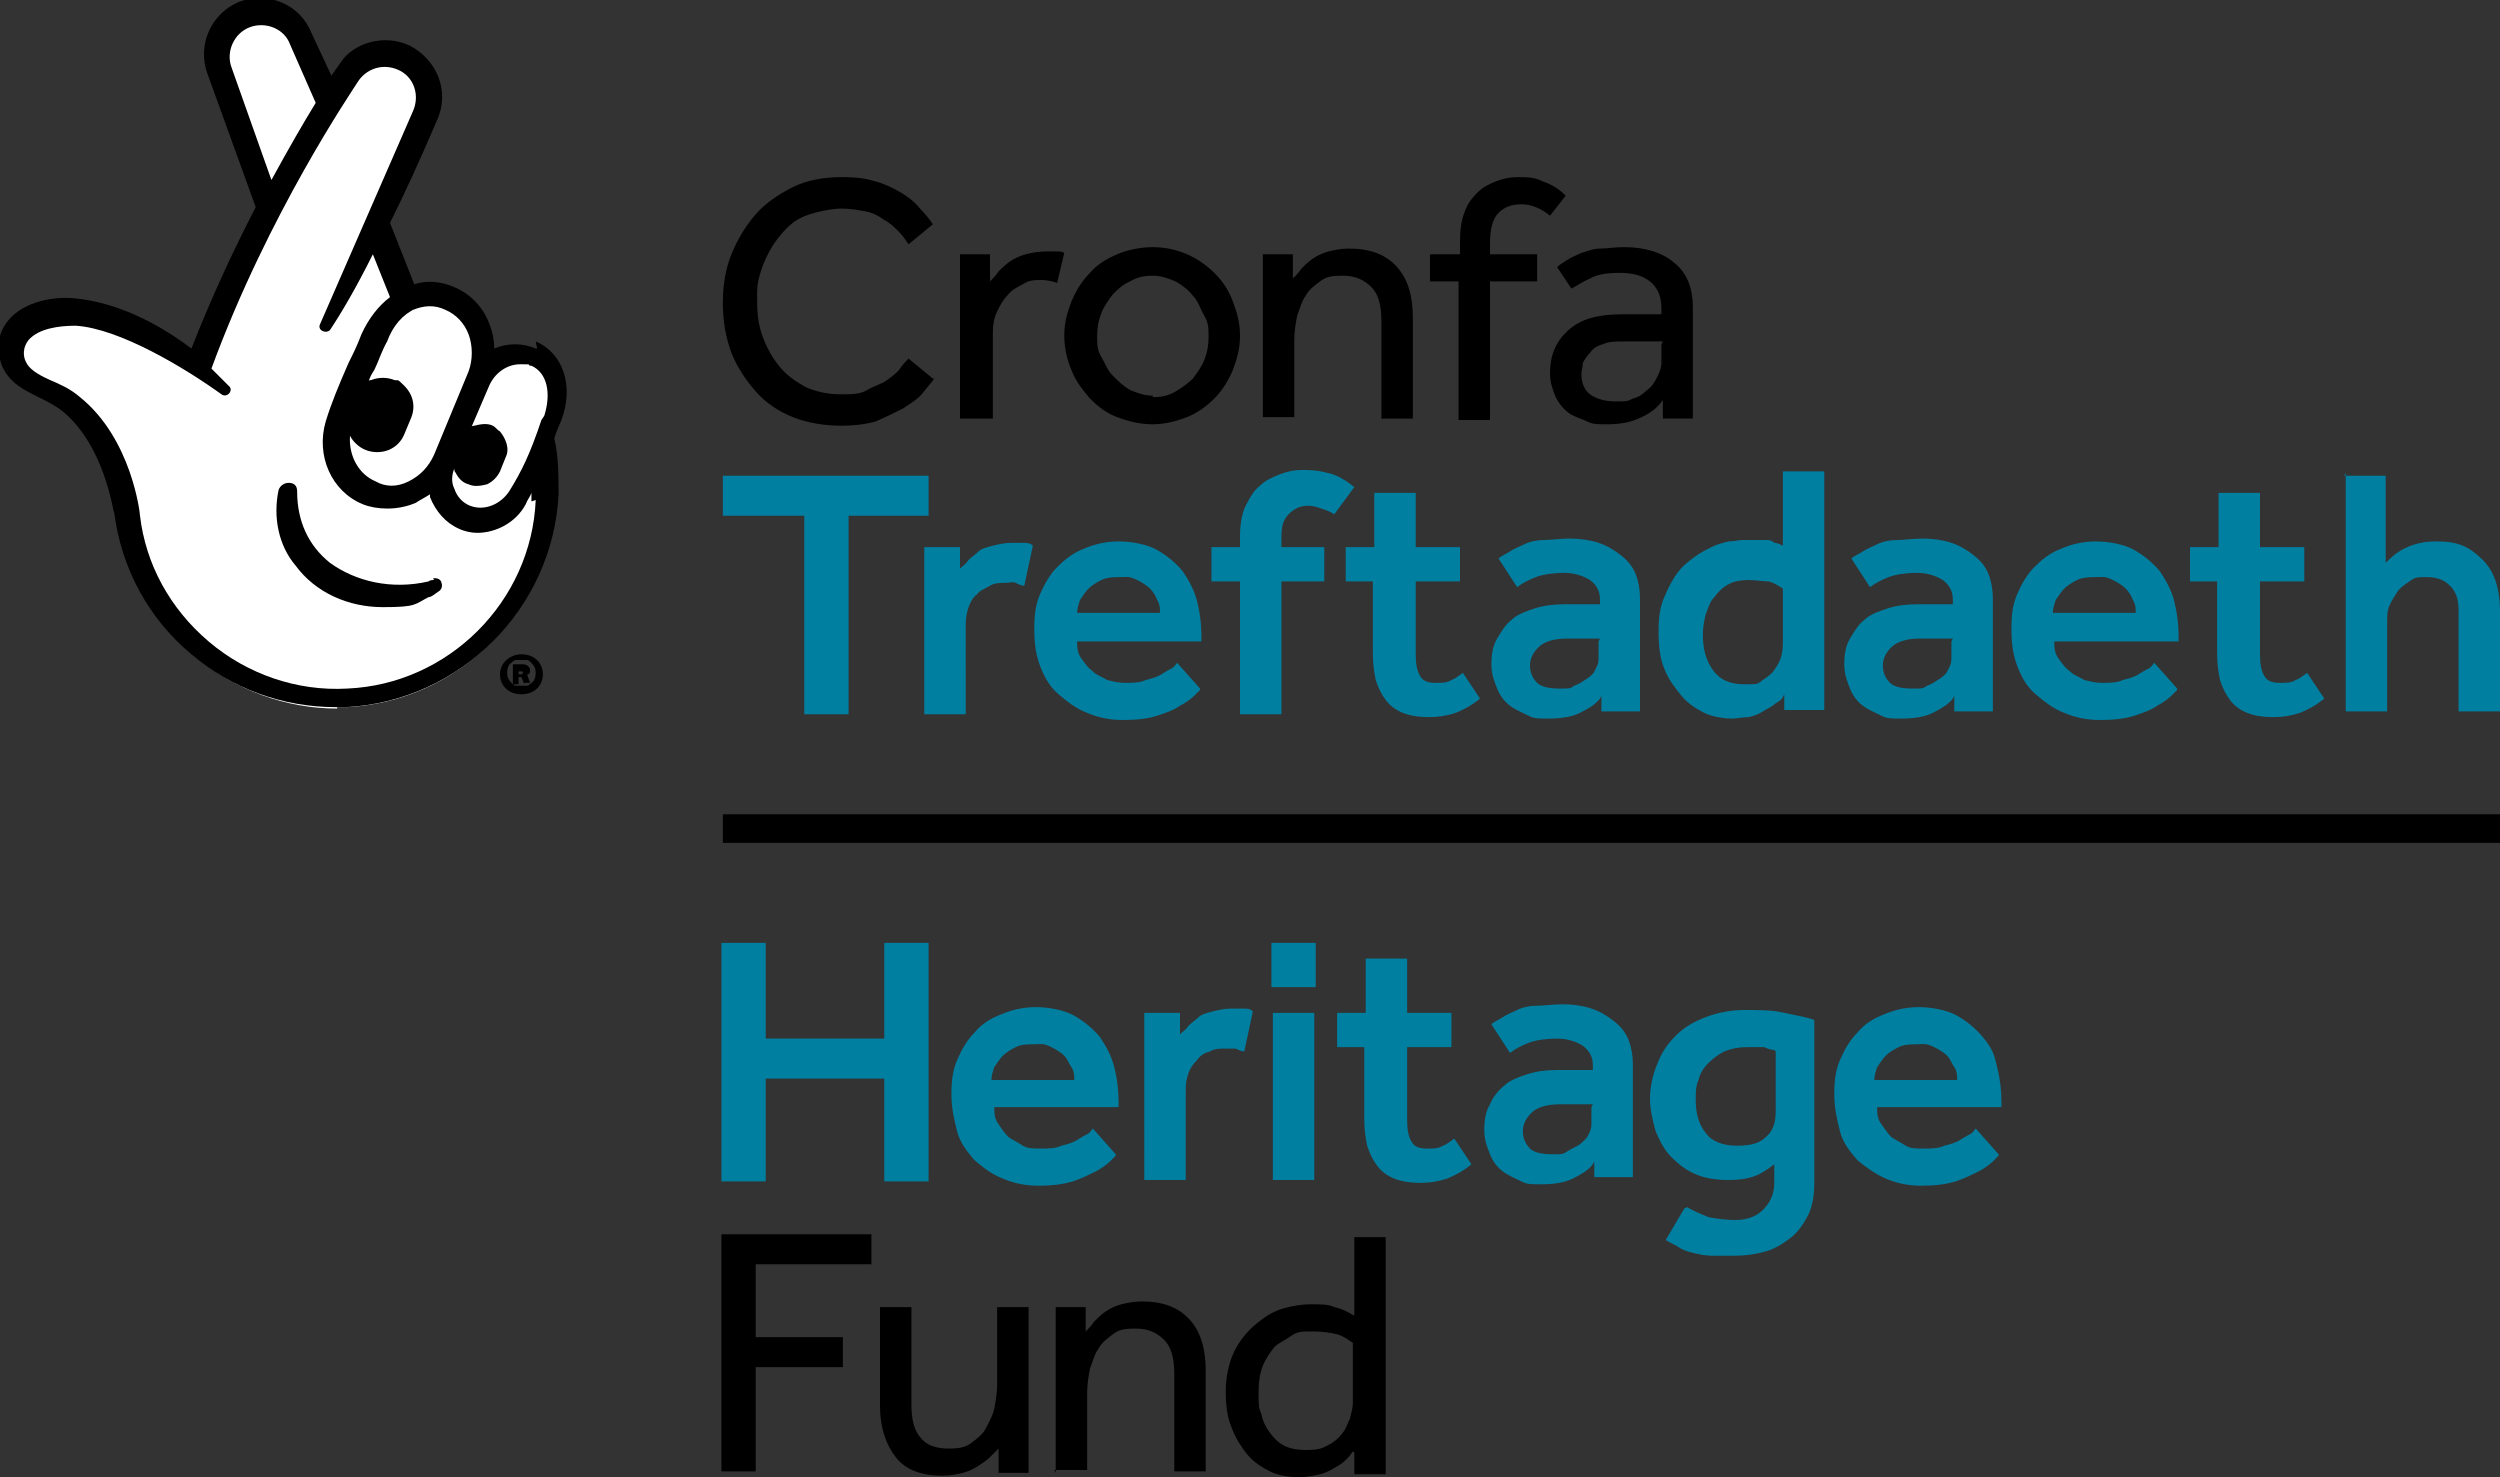 <svg xmlns="http://www.w3.org/2000/svg" id="Welsh_Landscape_Full_Colour" viewBox="0 0 175 103.4"><rect x="0" y="0" width="175" height="103.4" fill="#333333" stroke="none"/><defs><style>.st1{fill:#007fa1}</style></defs><path d="M36.5 45c-1.3 0-2.2.9-2.2 2.2s1 2.2 2.2 2.2 2.2-.9 2.2-2.2-1-2.2-2.2-2.2" style="fill:none"/><path d="M36.5 46.2h.4c.1 0 .2.1.3.2.2.2.3.4.3.7s-.1.6-.3.7c0 0-.2.2-.3.2h-.8c-.1 0-.2-.1-.3-.2-.2-.2-.3-.4-.3-.7s.1-.6.3-.7c0 0 .2-.2.3-.2zm0-.4c-.8 0-1.5.6-1.5 1.4s.6 1.4 1.5 1.4S38 48 38 47.2s-.6-1.4-1.5-1.4m.2 2.1-.2-.5h-.2v.5h-.4v-1.4h.7c.3 0 .5.2.5.4s0 .3-.2.3l.2.6h-.4Zm-.4-1v.3h.2s.1 0 .1-.1 0-.1-.1-.1h-.2Z"/><path d="M23.6 49.6c-3.6 0-7.1-1.3-9.9-3.6-2.9-2.5-4.8-5.9-5.2-9.7 0-.2-.6-4.9-3.7-7.4-.6-.5-1.2-.8-1.8-1.1-1-.5-1.9-.9-2.4-2-.4-1.4 0-2.3.5-2.8 1.1-1.3 3-1.4 3.8-1.4h.7c2.4.2 5.2 1.5 7.7 3.4l.4.3.2-.5c1.2-3.2 2.7-6.5 4.4-9.9v-.2L15 5.1c-.6-1.8.3-3.8 2.1-4.5.4-.2.8-.2 1.3-.2 1.4 0 2.7.9 3.2 2.2l1.7 3.7.4-.7s.4-.6.6-1c.6-.8 1.7-1.4 2.8-1.4s1.1.1 1.5.4c1.7.8 2.4 2.8 1.7 4.6q-1.65 4.05-3.3 7.2v.2l1.8 4.9h.4c.3-.2.7-.2 1.1-.2q.75 0 1.5.3c1 .5 1.8 1.3 2.2 2.4q.3.75.3 1.5v.6l.6-.3c.4-.2.9-.3 1.3-.3s.8 0 1.2.2h.1c1.7.8 2.3 2.8 1.5 5-.2.4-.3.9-.5 1.3v.2c.2 1.2.3 2.7.3 3.8-.4 7.8-6.7 14.1-14.5 14.5h-.7Z" style="fill:#fff"/><path d="M30.4 40.6c-.1 0-.3 0-.4.1-2.6.6-5.1 0-6.9-1.3-1.5-1.2-2.3-2.9-2.3-5q0-.6-.6-.6c-.3 0-.6.2-.7.5-.4 1.9 0 3.9 1.2 5.3 1.4 1.9 3.7 2.9 6.1 2.9s2.2-.2 3.2-.7c.2 0 .4-.2.7-.4.2-.1.3-.4.2-.6 0-.2-.3-.4-.6-.3Zm7.2-16.2h-.1c-.9-.4-2-.4-2.9 0 0-.5-.1-1.1-.3-1.6-.4-1.2-1.3-2.2-2.5-2.7-.9-.4-1.9-.5-2.8-.2l-1.7-4.3q1.5-3 3.3-7.2c.9-2 0-4.2-1.9-5.2-1.9-.9-4-.1-4.8 1.1-.3.4-.7 1-.7 1l-1.4-3c-.8-2-3-2.9-5-2.2-2 .8-3 3-2.3 5l3.4 9.4c-1.5 2.9-3.1 6.3-4.5 9.9-2.5-1.9-5.3-3.2-8-3.5-1.6-.2-3.7.2-4.8 1.5-.5.6-1 1.6-.5 3.1.5 1.3 1.6 1.8 2.6 2.3.6.3 1.2.6 1.7 1 3 2.5 3.5 7.1 3.6 7.1.5 3.9 2.4 7.4 5.4 9.9 2.8 2.4 6.4 3.7 10.1 3.7h.7c8-.4 14.5-6.9 14.9-14.9 0-1.2 0-2.7-.3-3.9.1-.4.3-.8.5-1.3.9-2.4.1-4.7-1.8-5.5Zm-8.7-2.7c.7-.3 1.5-.4 2.3 0 .7.3 1.3.9 1.6 1.7s.3 1.8 0 2.6l-2.4 5.8c-.4.9-1 1.5-1.8 1.9s-1.6.4-2.3 0c-1.2-.5-1.9-1.8-1.8-3.2.2.4.6.8 1.1 1s1.1.2 1.6 0 .9-.6 1.1-1.1l.5-1.2c.3-.8.1-1.6-.5-2.2s-.4-.3-.7-.4c-.5-.2-1.1-.2-1.6 0 0 0-.2 0-.2.1.1-.3.2-.5.4-.8.3-.6.5-1.3.9-2 .4-1.1 1.1-1.9 2-2.3Zm-12.7-17c-.4-1.1.2-2.4 1.3-2.8s2.4.1 2.8 1.2l1.8 4.1c-.8 1.3-1.9 3.2-3.1 5.4zM37.5 35c-.3 7.1-6.1 12.9-13.2 13.2-3.5.2-7-1-9.7-3.3s-4.4-5.4-4.8-8.8c0-.2-.6-5.4-4.2-8.3-.7-.6-1.4-.9-2.1-1.2-.9-.4-1.5-.8-1.7-1.3-.2-.4-.2-1 .2-1.5.7-.8 2.1-1 3.3-1 3.1.2 7.7 3 10.2 4.8.4.3.9-.3.5-.6l-1.2-1.2c4-10.9 9.9-19.5 10.2-20 .6-1 1.8-1.4 2.9-.9s1.5 1.8 1 2.9l-6.5 14.9c-.2.4.4.7.7.4.8-1.2 1.8-2.9 3-5.3l1.2 3c-.8.6-1.5 1.5-2 2.6-.3.8-.6 1.4-.9 2-.7 1.6-1.2 2.8-1.6 4.1-.7 2.4.4 4.9 2.6 5.8.5.2 1.1.3 1.7.3s1.3-.1 2-.4c.3-.2.7-.4 1-.6v.2c.4 1 1.1 1.8 2 2.2.4.2.9.3 1.3.3 1.3 0 2.7-.7 3.4-2 .1-.3.3-.5.4-.8v.6Zm.4-5.6c-.8 2.4-1.4 3.6-2.2 4.9-.6 1-1.8 1.5-2.8 1.1-.5-.2-.9-.6-1.1-1.2-.2-.4-.2-.9 0-1.4 0 .1 0 .2.1.3.2.4.5.7.9.8.4.2.9.1 1.3 0q.6-.3.9-.9l.4-1c.3-.6 0-1.3-.4-1.8-.2-.1-.3-.3-.5-.4-.4-.2-.9-.1-1.3 0 0 0-.2 0-.2.1l1.2-2.8c.4-1 1.3-1.6 2.2-1.6s.5 0 .7.1h.1c1.1.5 1.4 1.9.9 3.5Z"/><path d="M50.5 66h3.1v6.7h8.3V66H65v16.7h-3.1v-7.2h-8.3v7.2h-3.1zm27.6 14.9-.4.4c-.2.2-.6.5-1 .7s-1 .5-1.6.7c-.7.2-1.4.3-2.4.3s-1.8-.2-2.5-.5c-.8-.3-1.4-.8-2-1.3-.5-.6-1-1.2-1.2-2s-.4-1.6-.4-2.6.1-1.7.4-2.4.7-1.4 1.2-1.9c.5-.6 1.1-1 1.9-1.3.7-.3 1.5-.5 2.4-.5s2 .2 2.7.6 1.3.9 1.8 1.5c.4.6.8 1.3 1 2.1q.3 1.2.3 2.4v.4h-8.7c0 .4 0 .8.3 1.2.2.3.4.6.7.9.3.2.7.4 1 .6s.8.2 1.2.2c.6 0 1.1 0 1.5-.2.4-.1.8-.2 1.1-.4s.5-.3.7-.4.3-.3.4-.4l1.6 1.8Zm-2.9-5.3c0-.3 0-.6-.2-.9s-.3-.6-.5-.8q-.3-.3-.9-.6c-.6-.3-.7-.2-1.2-.2s-.9 0-1.3.2-.7.4-.9.6-.4.5-.6.8c-.1.3-.2.6-.2.9h5.7Zm4.6-4.7h2.8v1.5c.2-.2.4-.3.6-.6.2-.2.5-.4.7-.6s.6-.3 1-.4.8-.2 1.3-.2h.8c.3 0 .5 0 .7.2l-.6 2.8c-.2 0-.4-.1-.6-.2h-.7c-.4 0-.8 0-1.1.2q-.6.15-.9.6-.45.45-.6.9c-.15.45-.2.7-.2 1.2v6.3h-2.9V70.9ZM89 66h3.1v3.1H89zm.1 4.9H92v11.7h-2.9zm6.5 2.4h-2v-2.4h2v-3.8h2.9v3.8h3.1v2.4h-3.1v5.1q0 1.05.3 1.5c.2.4.6.5 1.1.5s.8 0 1.1-.2c.3-.1.5-.3.8-.5l1.2 1.8c-.6.5-1.2.8-1.7 1-.6.2-1.2.3-1.9.3s-1.3-.1-1.8-.3-.9-.5-1.2-.9-.5-.8-.7-1.4c-.1-.5-.2-1.1-.2-1.8v-5.3Zm15.9 8.2c-.3.4-.8.7-1.4 1s-1.4.4-2.2.4-1 0-1.4-.2-.9-.4-1.3-.7q-.6-.45-.9-1.2c-.2-.5-.4-1-.4-1.7s.1-1.3.4-1.8c.2-.5.6-1 1-1.3.4-.4 1-.6 1.6-.8q.9-.3 2.1-.3h2.5v-.3c0-.6-.2-1-.7-1.4-.5-.3-1.1-.5-1.8-.5s-1.5.1-2 .3-.9.4-1.3.7l-1.3-2c.2-.2.5-.3.8-.5s.6-.3 1-.5.9-.3 1.4-.3 1.1-.1 1.8-.1 1.4.1 2 .3 1.1.5 1.6.9.8.8 1 1.3.3 1.1.3 1.7v7.9h-2.7v-1.1Zm0-4.2h-2.3c-.9 0-1.6.2-2 .6s-.6.8-.6 1.3.2.9.5 1.2.9.4 1.6.4.7 0 1-.2.6-.3.9-.5c.2-.2.5-.4.6-.7.2-.3.2-.6.2-.8v-1.1Zm6.6 7.2c.5.3 1 .5 1.5.7.5.1 1.2.2 1.9.2s1.4-.2 1.9-.7.8-1.1.8-1.9v-1.3c-.4.3-.8.6-1.3.8s-1.1.3-1.9.3-1.6-.1-2.3-.4-1.2-.7-1.7-1.2-.8-1.1-1.1-1.8c-.2-.7-.4-1.5-.4-2.3s.2-1.7.5-2.4c.3-.8.7-1.4 1.3-2s1.3-1 2.1-1.3 1.7-.5 2.7-.5 2 0 2.8.2c.9.2 1.6.3 2.1.5v11.4c0 .8-.1 1.5-.4 2.2-.3.6-.7 1.2-1.2 1.6s-1.1.8-1.8 1-1.4.3-2.2.3h-1.6c-.4 0-.9-.1-1.3-.2s-.7-.2-1-.4-.6-.3-.9-.5l1.3-2.2Zm6.1-11c-.2 0-.5-.1-.7-.2h-1.2c-.6 0-1.1.1-1.6.3-.4.2-.8.5-1.1.8s-.6.7-.7 1.2c-.2.4-.2.9-.2 1.4 0 .9.2 1.7.7 2.3.4.6 1.2.9 2.2.9s1.6-.2 2-.6c.5-.4.7-1 .7-1.8v-4.2Zm15.7 7.4-.4.4c-.2.2-.6.5-1 .7s-1 .5-1.6.7c-.7.2-1.4.3-2.4.3s-1.8-.2-2.5-.5-1.4-.8-2-1.3c-.5-.6-1-1.2-1.2-2s-.4-1.6-.4-2.6.1-1.7.4-2.4.7-1.4 1.2-1.9c.5-.6 1.1-1 1.9-1.3.7-.3 1.5-.5 2.4-.5s2 .2 2.7.6q1.05.6 1.8 1.5c.75.9.8 1.3 1 2.1q.3 1.2.3 2.4v.4h-8.7c0 .4 0 .8.3 1.2s.4.6.7.9c.3.2.7.4 1 .6s.8.2 1.2.2c.6 0 1.1 0 1.5-.2.4-.1.8-.2 1.1-.4s.5-.3.7-.4.3-.3.4-.4l1.6 1.8Zm-2.9-5.3c0-.3 0-.6-.2-.9s-.3-.6-.5-.8q-.3-.3-.9-.6c-.6-.3-.8-.2-1.2-.2s-.9 0-1.3.2-.7.4-.9.6-.4.5-.6.8c-.1.3-.2.6-.2.9h5.7Z" class="st1"/><path d="M50.5 86.4H61v2.1h-8.1v5.1H59v2.1h-6.1v7.3h-2.4V86.3Zm11.1 5.1h2.2v6.8c0 1.1.2 1.9.7 2.4.4.5 1.1.7 1.9.7s1.2-.1 1.6-.4.8-.6 1-1 .5-.9.6-1.4.2-1.1.2-1.7v-5.4H72v11.6h-2.1v-1.7l-.6.6c-.2.2-.5.4-.8.6s-.7.4-1.1.5-.9.2-1.4.2c-1.5 0-2.6-.4-3.3-1.3s-1.1-2.1-1.1-3.6v-7Zm12.3 11.6V91.5H76v1.7c.2-.2.4-.4.6-.7.2-.2.5-.5.8-.7s.7-.4 1.1-.5.9-.2 1.4-.2c1.5 0 2.6.4 3.4 1.3s1.1 2.1 1.1 3.6v7h-2.2v-6.8c0-1.1-.2-1.9-.7-2.4s-1.1-.8-2-.8-1.2.1-1.6.4-.8.6-1 1c-.3.4-.4.9-.6 1.4-.1.5-.2 1.1-.2 1.7v5.4h-2.3Zm20.8-1.5s-.2.3-.4.5-.4.4-.8.6c-.3.2-.7.4-1.1.5s-.9.2-1.5.2-1.4-.1-2-.4-1.2-.7-1.6-1.2-.8-1.1-1.1-1.9c-.3-.7-.4-1.6-.4-2.5s.2-2 .6-2.8.9-1.4 1.5-1.9 1.2-.9 1.9-1.1 1.3-.3 2-.3 1.2 0 1.6.2c.5.1.9.3 1.4.6v-5.5H97v16.6h-2.2v-1.5Zm0-7.6c-.3-.2-.7-.5-1.1-.6s-1-.2-1.7-.2-1.1 0-1.5.3-.9.5-1.2.8c-.3.4-.6.8-.8 1.3q-.3.75-.3 1.8c0 1.05 0 1.1.2 1.6.1.5.3.9.6 1.3s.6.7 1 .9q.6.3 1.5.3c.9 0 1.1-.1 1.5-.3s.8-.5 1-.8c.3-.3.4-.7.6-1.1.1-.4.2-.8.2-1.1v-4.1ZM65.4 26.5c-.2.3-.5.6-.8 1s-.8.7-1.4 1.1c-.6.3-1.2.6-1.9.9q-1.05.3-2.4.3c-1.2 0-2.4-.2-3.4-.6s-1.9-1-2.6-1.8-1.3-1.7-1.7-2.7c-.4-1.1-.6-2.2-.6-3.5s.2-2.4.6-3.4 1-2 1.7-2.8 1.6-1.4 2.6-1.9 2.2-.7 3.4-.7 1.7.1 2.4.3 1.3.5 1.8.8 1 .7 1.3 1.1c.4.4.7.8.9 1.1l-1.7 1.4c-.2-.3-.4-.6-.7-.9s-.6-.6-1-.8c-.4-.3-.8-.5-1.3-.6s-1.1-.2-1.7-.2-1.7.2-2.5.5-1.3.8-1.8 1.4q-.75.9-1.2 2.1c-.45 1.2-.4 1.6-.4 2.5s.1 1.7.4 2.5q.45 1.2 1.2 2.1c.5.6 1.1 1 1.8 1.4.7.3 1.5.5 2.4.5s1.4 0 1.9-.3 1-.4 1.4-.7.7-.5.9-.8.4-.5.6-.7l1.7 1.4Zm1.8 2.9V17.8h2.1v1.9c.2-.2.4-.4.6-.7.2-.2.5-.5.8-.7s.7-.4 1.1-.5.9-.2 1.4-.2h.7c.2 0 .4 0 .6.1l-.5 2.1c-.3-.1-.7-.2-1.1-.2s-.9 0-1.3.3c-.4.2-.8.4-1.1.8-.3.3-.5.7-.7 1.1s-.3.9-.3 1.4v6.1h-2.3Zm13.5.3c-.9 0-1.7-.2-2.5-.5s-1.4-.8-1.9-1.3c-.5-.6-1-1.2-1.3-2-.3-.7-.5-1.5-.5-2.4s.2-1.6.5-2.4c.3-.7.7-1.4 1.3-2 .5-.6 1.2-1 1.9-1.3s1.6-.5 2.5-.5 1.7.2 2.4.5 1.4.8 1.9 1.3c.6.6 1 1.2 1.3 2s.5 1.5.5 2.4-.2 1.6-.5 2.4c-.3.7-.7 1.4-1.3 2s-1.2 1-1.9 1.3c-.8.3-1.6.5-2.4.5m0-1.9c.6 0 1.1-.1 1.6-.4s.9-.6 1.2-.9c.3-.4.6-.8.8-1.3s.3-1 .3-1.6 0-1-.3-1.5-.4-1-.8-1.4c-.3-.4-.7-.7-1.2-1-.5-.2-1-.4-1.6-.4s-1.1.1-1.6.4c-.5.2-.9.6-1.2.9-.3.4-.6.8-.8 1.3s-.3 1-.3 1.6 0 1 .3 1.5.4.9.8 1.3.7.7 1.2 1c.5.2 1 .4 1.6.4Zm7.7 1.6V17.8h2.1v1.7c.2-.2.4-.4.6-.7.2-.2.5-.5.8-.7s.7-.4 1.1-.5.9-.2 1.4-.2c1.5 0 2.6.4 3.4 1.3s1.1 2.1 1.1 3.6v7h-2.2v-6.8c0-1.1-.2-1.9-.7-2.4s-1.1-.8-2-.8-1.2.1-1.6.4-.8.6-1 1c-.3.4-.4.9-.6 1.4-.1.5-.2 1.1-.2 1.7v5.4h-2.2Zm13.8-9.7h-2.1v-1.9h2.1v-.9c0-.8.1-1.5.3-2 .2-.6.5-1 .9-1.4s.8-.6 1.3-.8q.75-.3 1.5-.3c.75 0 1.2 0 1.8.3.6.2 1.1.5 1.6 1l-1.1 1.4c-.6-.5-1.3-.8-2-.8s-1.2.2-1.6.6q-.6.6-.6 2.1v.8h3.3v1.9h-3.3v9.7h-2.2v-9.7Zm14.2 8.3c-.4.6-1 1-1.7 1.3s-1.4.4-2.2.4-1 0-1.4-.2-.9-.3-1.3-.6-.7-.7-.9-1.1c-.2-.5-.4-1-.4-1.7 0-1.2.4-2.2 1.3-3s2.1-1.1 3.8-1.1h2.7v-.4c0-.9-.3-1.5-.8-1.9s-1.2-.6-2.1-.6-1.6.1-2.1.4c-.5.2-.9.5-1.3.7l-1-1.5c.2-.2.4-.3.7-.5s.6-.3 1-.5c.4-.1.8-.3 1.3-.3s1-.1 1.7-.1c1.5 0 2.7.4 3.5 1.1.9.7 1.3 1.8 1.3 3.1v7.8h-2.1v-1.4Zm0-4.1h-2.7c-.6 0-1.1 0-1.5.2q-.6.15-.9.6c-.2.2-.4.5-.5.7 0 .3-.1.5-.1.8 0 .6.2 1.1.6 1.4s1 .5 1.8.5.8 0 1.2-.2c.4-.1.7-.3 1-.6.3-.2.5-.5.7-.9s.3-.7.3-1v-1.3Z"/><path d="M56.2 36.1h-5.6v-2.8H65v2.8h-5.6V50h-3.1V36.1Zm8.2 2.2h2.8v1.5c.2-.2.4-.3.6-.6.2-.2.5-.4.7-.6s.6-.3 1-.4.8-.2 1.3-.2h.8c.3 0 .5 0 .7.2l-.6 2.8c-.2 0-.4-.1-.6-.2s-.5 0-.7 0c-.4 0-.8 0-1.1.2s-.7.3-.9.6c-.3.2-.5.6-.6.9s-.2.7-.2 1.2V50h-2.9V38.3Zm19.6 10-.4.4c-.2.2-.6.5-1 .7-.4.3-1 .5-1.6.7s-1.4.3-2.4.3-1.8-.2-2.5-.5c-.8-.3-1.4-.8-2-1.3s-1-1.2-1.3-2-.4-1.6-.4-2.6.1-1.7.4-2.4.7-1.4 1.2-1.9 1.1-1 1.9-1.3c.7-.3 1.5-.5 2.4-.5s2 .2 2.7.6 1.3.9 1.8 1.5c.4.6.8 1.3 1 2.1s.3 1.6.3 2.4v.4h-8.7c0 .4 0 .8.3 1.2s.4.6.8.9c.3.3.7.4 1 .6.4.1.8.2 1.2.2.6 0 1.1 0 1.5-.2.4-.1.8-.2 1.1-.4s.5-.3.7-.4.3-.3.4-.4l1.6 1.8Zm-2.8-5.4c0-.3 0-.6-.2-.9-.1-.3-.3-.6-.5-.8q-.3-.3-.9-.6c-.6-.3-.8-.2-1.2-.2s-.9 0-1.3.2-.7.4-.9.6-.4.5-.6.8c-.1.3-.2.6-.2.9h5.7Zm5.6-2.2h-2v-2.4h2v-.7c0-.8.1-1.6.4-2.2s.6-1.1 1-1.4c.4-.4.9-.6 1.4-.8s1-.3 1.5-.3 1.1 0 1.8.2c.6.1 1.3.5 1.9 1L93.4 36c-.3-.2-.6-.3-.9-.4s-.6-.2-.9-.2c-.6 0-1 .2-1.4.6s-.5.9-.5 1.6v.7h3v2.4h-3V50h-2.9zm9.4 0h-2v-2.4h2v-3.8h2.9v3.8h3.1v2.4h-3.1v5.1q0 1.05.3 1.5c.2.4.6.5 1.1.5s.8 0 1.1-.2c.3-.1.5-.3.8-.5l1.2 1.8c-.6.5-1.2.8-1.7 1-.6.2-1.2.3-1.9.3s-1.3-.1-1.8-.3-.9-.5-1.2-.9-.5-.8-.7-1.4c-.1-.5-.2-1.1-.2-1.8v-5.3Zm15.8 8.2c-.3.4-.8.7-1.4 1s-1.4.4-2.2.4-1 0-1.4-.2-.9-.4-1.3-.7q-.6-.45-.9-1.2c-.2-.5-.4-1-.4-1.7s.1-1.3.4-1.8.6-1 1-1.3c.4-.4 1-.6 1.6-.8q.9-.3 2.1-.3h2.5V42c0-.6-.2-1-.7-1.4-.5-.3-1.1-.5-1.8-.5s-1.5.1-2 .3-.9.4-1.3.7l-1.3-2c.2-.2.5-.3.8-.5s.6-.3 1-.5.9-.3 1.4-.3 1.1-.1 1.8-.1 1.4.1 2 .3 1.1.5 1.6.9.8.8 1 1.3.3 1.1.3 1.7v7.9h-2.7v-1.1Zm0-4.2h-2.3c-.9 0-1.6.2-2 .6s-.6.8-.6 1.3.2.9.5 1.2.9.4 1.6.4.7 0 1-.2c.3-.1.6-.3.9-.5s.5-.4.6-.7c.2-.3.2-.6.2-.8v-1.1Zm12.8 4.1c-.1.2-.3.3-.6.5-.2.2-.5.3-.8.5s-.6.3-1 .4c-.4 0-.8.1-1.2.1s-1.3-.1-1.9-.4-1.2-.7-1.6-1.2-.9-1.1-1.2-1.9c-.3-.7-.4-1.6-.4-2.6s.1-1.7.4-2.4.6-1.3 1-1.8c.3-.4.7-.7 1.1-1s.8-.5 1.2-.7.8-.3 1.2-.4c.4 0 .7-.1 1-.1h1.6c.2 0 .4 0 .6.2.2 0 .4.1.6.2V33h2.9v16.7h-2.8v-1.1Zm0-7.6c-.3-.2-.6-.4-1-.5-.4 0-.9-.1-1.4-.1s-1.1.1-1.4.3c-.4.2-.7.5-1 .9-.3.3-.4.7-.6 1.2-.1.4-.2.9-.2 1.4 0 1 .2 1.8.7 2.5s1.2 1 2.2 1 .9 0 1.3-.3c.3-.2.6-.4.8-.7s.4-.6.5-1 .1-.7.1-1v-3.6Zm11.9 7.7c-.3.4-.8.7-1.4 1s-1.4.4-2.2.4-1 0-1.4-.2-.9-.4-1.3-.7q-.6-.45-.9-1.2c-.2-.5-.4-1-.4-1.7s.1-1.3.4-1.8.6-1 1-1.3c.4-.4 1-.6 1.6-.8q.9-.3 2.1-.3h2.5V42c0-.6-.2-1-.7-1.4-.5-.3-1.1-.5-1.8-.5s-1.5.1-2 .3-.9.4-1.3.7l-1.3-2c.2-.2.5-.3.8-.5s.6-.3 1-.5.9-.3 1.4-.3 1.1-.1 1.8-.1 1.4.1 2 .3 1.1.5 1.6.9.8.8 1 1.3.3 1.1.3 1.7v7.9h-2.7v-1.1Zm0-4.2h-2.3c-.9 0-1.6.2-2 .6s-.6.8-.6 1.3.2.9.5 1.2.9.4 1.6.4.7 0 1-.2c.3-.1.6-.3.9-.5s.5-.4.6-.7c.2-.3.2-.6.2-.8v-1.1Zm15.7 3.6-.4.4c-.2.2-.6.5-1 .7-.4.3-1 .5-1.6.7s-1.4.3-2.4.3-1.8-.2-2.5-.5c-.8-.3-1.4-.8-2-1.3s-1-1.2-1.3-2-.4-1.6-.4-2.6.1-1.7.4-2.4.7-1.4 1.2-1.9 1.1-1 1.9-1.3c.7-.3 1.5-.5 2.4-.5s2 .2 2.7.6 1.3.9 1.8 1.5c.4.6.8 1.3 1 2.1s.3 1.6.3 2.4v.4h-8.7c0 .4 0 .8.3 1.2s.4.6.8.9c.3.3.7.4 1 .6.4.1.8.2 1.2.2.6 0 1.1 0 1.5-.2.4-.1.8-.2 1.1-.4s.5-.3.7-.4.3-.3.4-.4l1.6 1.8Zm-2.9-5.4c0-.3 0-.6-.2-.9-.1-.3-.3-.6-.5-.8q-.3-.3-.9-.6c-.6-.3-.8-.2-1.2-.2s-.9 0-1.3.2-.7.4-.9.6-.4.5-.6.8c-.1.3-.2.6-.2.9h5.7Zm5.8-2.2h-2v-2.4h2v-3.8h2.9v3.8h3.1v2.4h-3.1v5.1q0 1.05.3 1.5c.2.4.6.5 1.1.5s.8 0 1.1-.2c.3-.1.5-.3.8-.5l1.2 1.8c-.6.5-1.2.8-1.7 1-.6.2-1.2.3-1.9.3s-1.3-.1-1.8-.3-.9-.5-1.2-.9-.5-.8-.7-1.4c-.1-.5-.2-1.1-.2-1.8v-5.3Zm8.8-7.4h2.9v6.1c.3-.3.7-.7 1.3-1s1.3-.5 2.2-.5 1.4.1 1.9.3 1 .6 1.4 1 .7.9.9 1.5.3 1.3.3 2v7.1h-2.9v-7.1c0-.8-.2-1.3-.6-1.7s-.9-.6-1.6-.6-.8 0-1.1.2-.6.4-.9.7c-.2.3-.4.6-.6 1s-.2.8-.2 1.2v6.3h-2.9V33.1Z" class="st1"/><path d="M50.6 57H175v2H50.6z"/></svg>